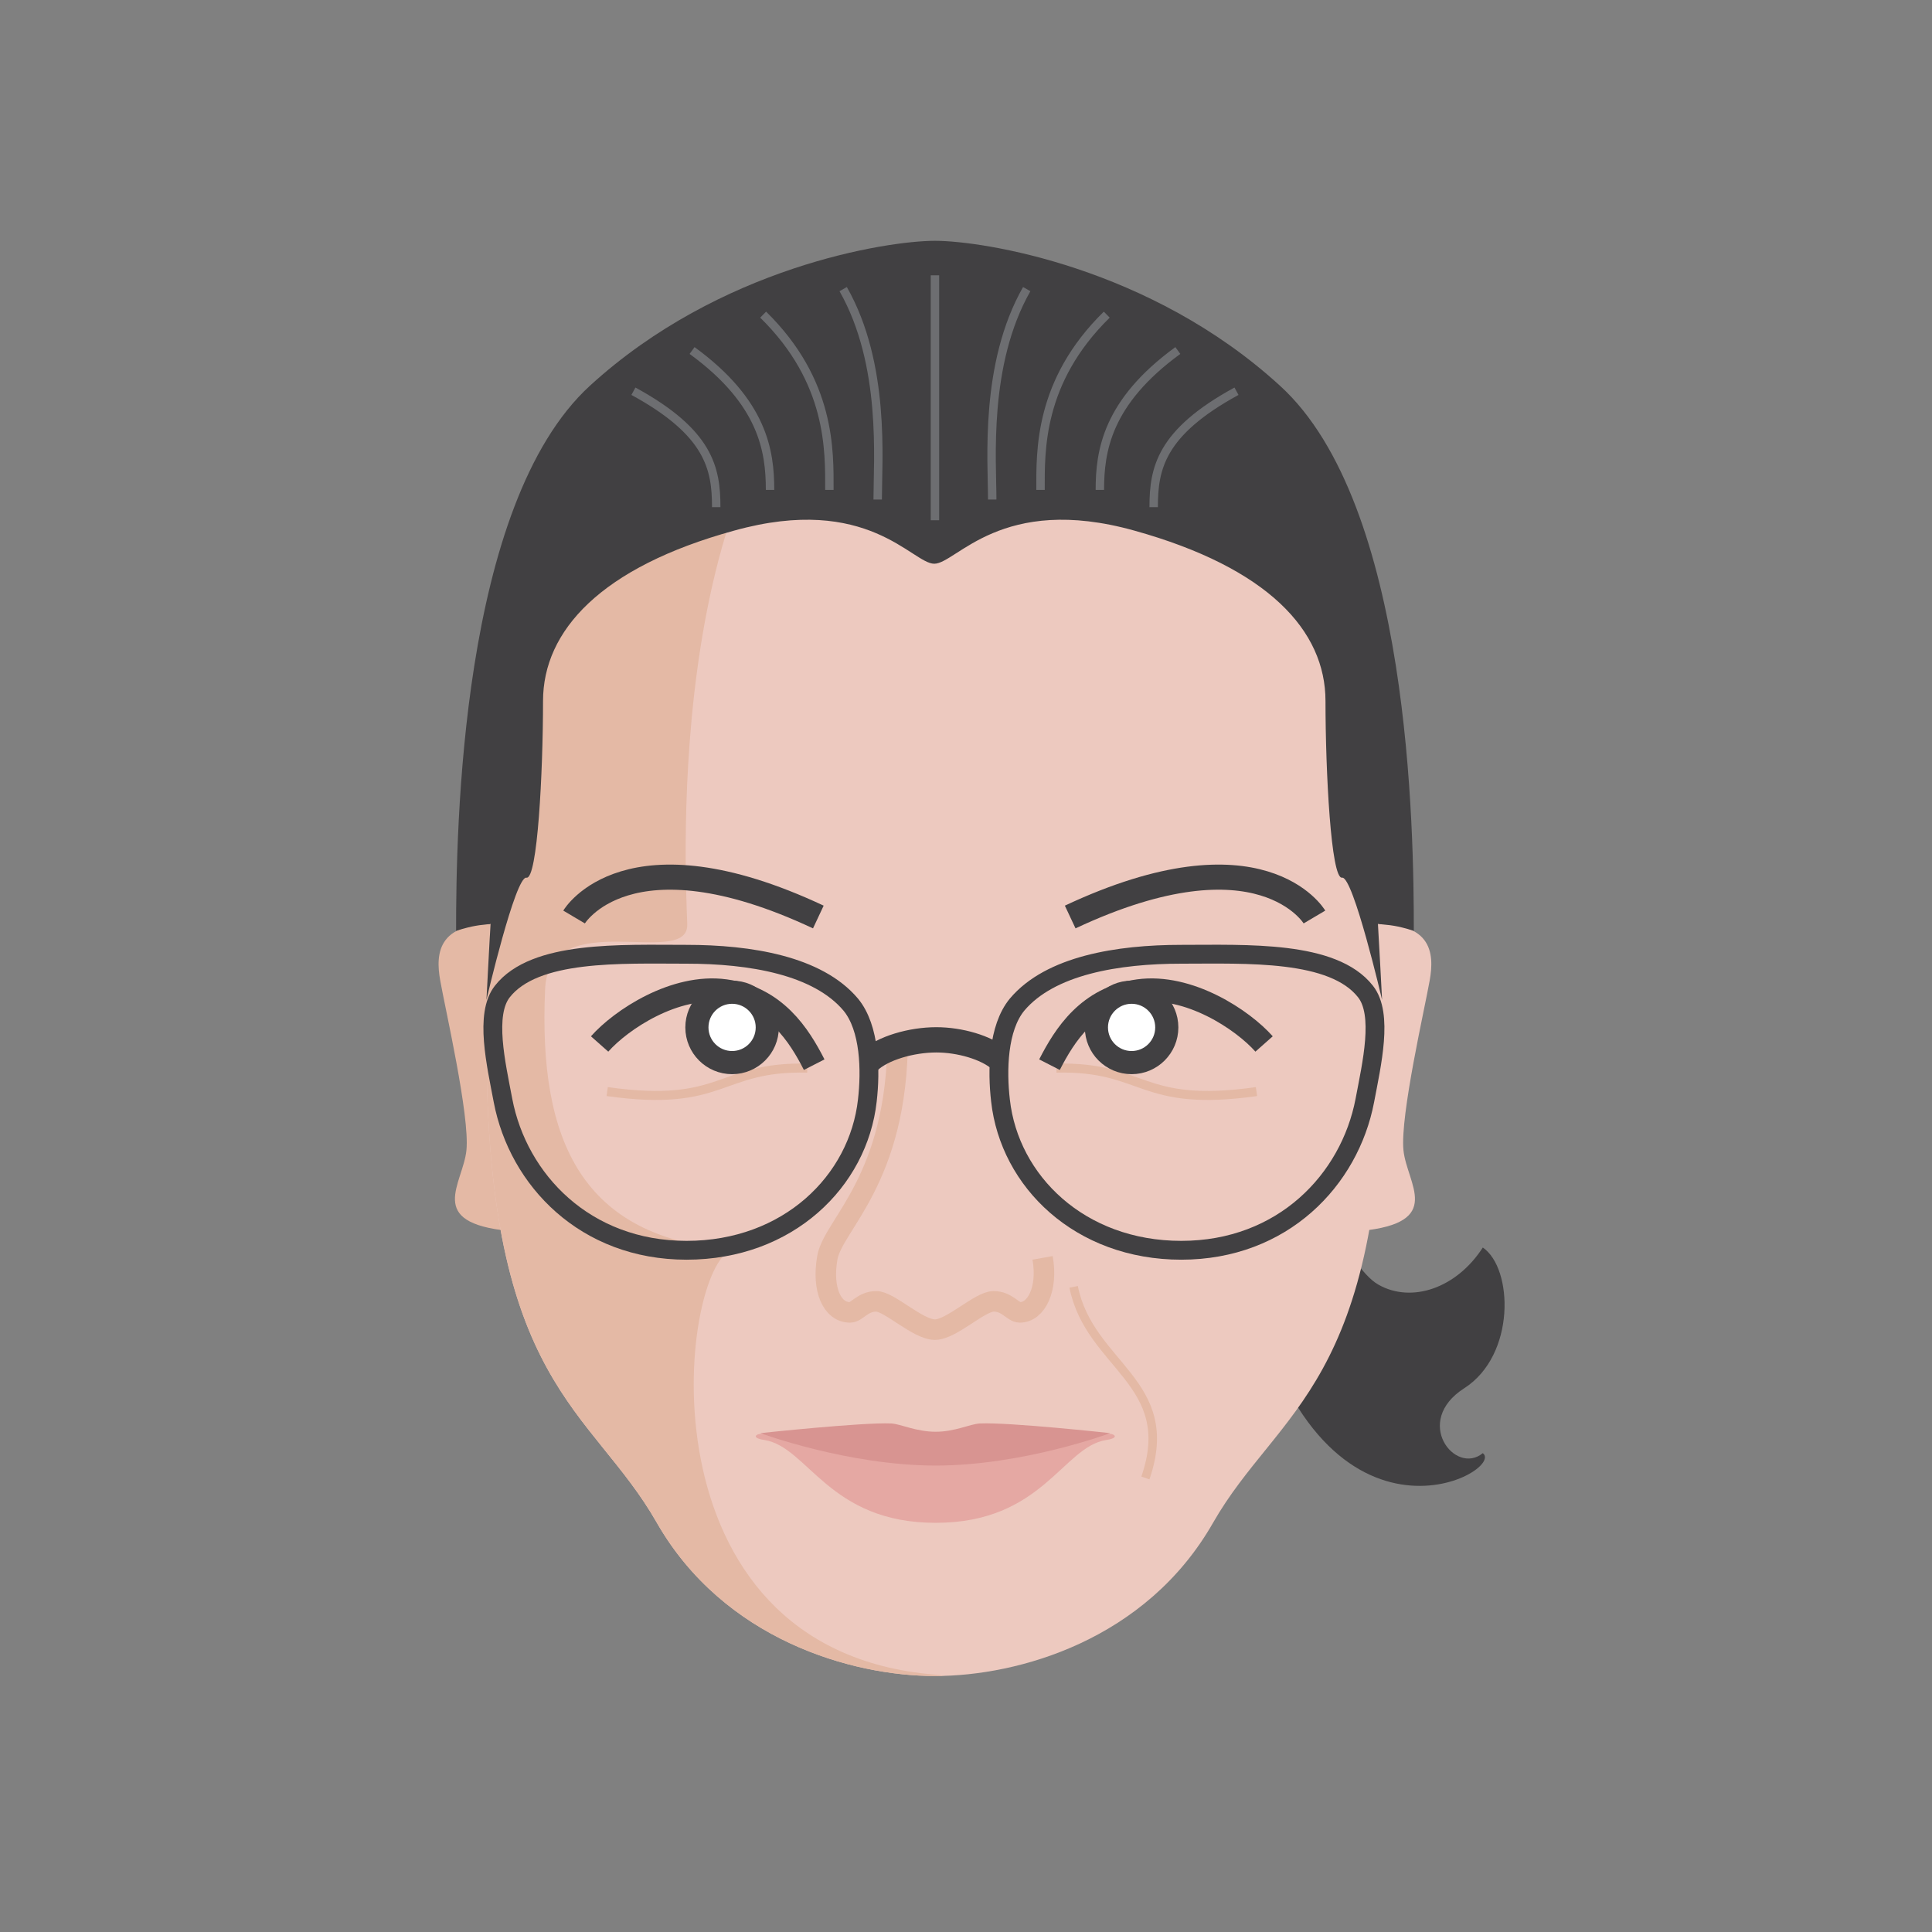 <?xml version="1.0" encoding="utf-8"?>
<!-- Generator: Adobe Illustrator 24.0.1, SVG Export Plug-In . SVG Version: 6.00 Build 0)  -->
<svg version="1.1" xmlns="http://www.w3.org/2000/svg" xmlns:xlink="http://www.w3.org/1999/xlink" x="0px" y="0px"
	 viewBox="0 0 280 280" style="enable-background:new 0 0 280 280;" xml:space="preserve">
<rect x="0" y="0" width="280" height="280" fill="#808080" stroke="none"/>
<style type="text/css">
	.st0{opacity:0.7;clip-path:url(#SVGID_2_);fill:#EDC9BF;}
	.st1{opacity:0.7;clip-path:url(#SVGID_4_);fill:#EDC9BF;}
	.st2{fill:#F2DDD5;}
	.st3{fill:#EDC9BF;}
	.st4{fill:none;stroke:#EDC9C0;stroke-width:3;stroke-miterlimit:10;}
	.st5{fill:none;stroke:#847367;stroke-width:4;stroke-miterlimit:10;}
	.st6{fill:none;stroke:#414042;stroke-width:4;stroke-miterlimit:10;}
	.st7{fill:none;stroke:#EDC9BF;stroke-miterlimit:10;}
	.st8{fill:#F9F0ED;stroke:#313A32;stroke-width:3;stroke-miterlimit:10;}
	.st9{fill:none;stroke:#424142;stroke-width:3;stroke-miterlimit:10;}
	.st10{fill:none;stroke:#E0BEB6;stroke-miterlimit:10;}
	.st11{fill:#75675D;}
	.st12{fill:none;stroke:#414042;stroke-width:3;stroke-miterlimit:10;}
	.st13{fill:#594844;}
	.st14{fill:none;stroke:#414042;stroke-miterlimit:10;}
	.st15{fill:#E0BEB6;}
	.st16{clip-path:url(#SVGID_8_);fill:#E0BEB6;}
	.st17{fill:none;stroke:#DBAAA1;stroke-width:0.976;stroke-miterlimit:10;}
	.st18{fill:none;stroke:#414042;stroke-width:3.244;stroke-miterlimit:10;}
	.st19{fill:#F2DDD5;stroke:#414042;stroke-width:3.003;stroke-miterlimit:10;}
	.st20{fill:none;stroke:#414042;stroke-width:5.853;stroke-miterlimit:10;}
	.st21{fill:#414042;}
	.st22{fill:#EDC9BF;stroke:#DBAAA1;stroke-width:2.777;stroke-miterlimit:10;}
	.st23{fill:#F9F9FA;}
	.st24{fill:#E5A8A3;}
	.st25{fill:#D89491;}
	.st26{clip-path:url(#SVGID_10_);fill:#E8BDB3;}
	.st27{fill:#F2CDC0;}
	.st28{fill:#E8BDB3;}
	.st29{clip-path:url(#SVGID_12_);fill:#EFD4CB;}
	.st30{fill:#E4B9A5;}
	.st31{clip-path:url(#SVGID_14_);fill:#E8D3CD;}
	.st32{clip-path:url(#SVGID_16_);fill:#D1A793;}
	.st33{clip-path:url(#SVGID_18_);fill:#E4B9A5;}
	.st34{fill:none;stroke:#E4B9A5;stroke-width:2.974;stroke-miterlimit:10;}
	.st35{fill:#9E7B6C;}
	.st36{fill:#987369;}
	.st37{fill:none;stroke:#E5B1A5;stroke-width:1.858;stroke-miterlimit:10;}
	.st38{fill:#FFFFFF;}
	.st39{fill:none;stroke:#414042;stroke-width:2.756;stroke-miterlimit:10;}
	.st40{fill:#FFFFFF;stroke:#414042;stroke-width:3;stroke-miterlimit:10;}
	.st41{fill:none;stroke:#C54D7D;stroke-width:2.361;stroke-miterlimit:10;}
	.st42{fill:#E76D9A;}
	.st43{clip-path:url(#SVGID_22_);}
	.st44{fill:none;stroke:#808285;stroke-miterlimit:10;}
	.st45{fill:#FFFFFF;stroke:#6D6864;stroke-width:3;stroke-miterlimit:10;}
	.st46{fill:none;stroke:#6D6864;stroke-width:3;stroke-miterlimit:10;}
	.st47{fill:none;stroke:#E5B1A5;stroke-width:3;stroke-miterlimit:10;}
	.st48{clip-path:url(#SVGID_26_);fill:none;stroke:#808285;stroke-width:0.75;stroke-miterlimit:10;}
	.st49{clip-path:url(#SVGID_26_);}
	.st50{fill:#EFBDBD;}
	.st51{fill:none;stroke:#414042;stroke-width:5;stroke-miterlimit:10;}
	.st52{fill:none;stroke:#AF9F95;stroke-width:3;stroke-miterlimit:10;}
	.st53{fill:#60423C;stroke:#000000;stroke-width:2.943;stroke-miterlimit:10;}
	.st54{fill:none;stroke:#60423C;stroke-miterlimit:10;}
	.st55{fill:none;stroke:#000000;stroke-width:5;stroke-miterlimit:10;}
	.st56{fill:#7C5349;}
	.st57{fill:#60423C;}
	.st58{fill:none;stroke:#414042;stroke-width:6;stroke-miterlimit:10;}
	.st59{fill:none;stroke:#6D6E71;stroke-miterlimit:10;}
	.st60{fill:#F2DDD5;stroke:#E4B9A5;stroke-miterlimit:10;}
	.st61{clip-path:url(#SVGID_28_);}
	.st62{fill:#8C4C39;stroke:#593026;stroke-miterlimit:10;}
	.st63{fill:none;stroke:#60423C;stroke-width:2.5;stroke-miterlimit:10;}
	.st64{fill:none;stroke:#000000;stroke-width:2.652;stroke-miterlimit:10;}
	.st65{clip-path:url(#SVGID_30_);fill:#EDC9BF;}
	.st66{fill:none;stroke:#EDC9BF;stroke-width:3;stroke-miterlimit:10;}
	.st67{fill:#FFFFFF;stroke:#593026;stroke-width:3;stroke-miterlimit:10;}
	.st68{fill:none;stroke:#593026;stroke-width:3;stroke-miterlimit:10;}
	.st69{fill:none;stroke:#F1F2F2;stroke-miterlimit:10;}
	.st70{fill:#593026;}
	.st71{fill:#E5B1A5;}
	.st72{clip-path:url(#SVGID_32_);}
	.st73{fill:none;stroke:#DBAAA1;stroke-miterlimit:10;}
	.st74{fill:none;stroke:#E5B1A5;stroke-width:3.204;stroke-miterlimit:10;}
	.st75{fill:#847367;}
	.st76{fill:#F2DDD5;stroke:#52473F;stroke-width:3.204;stroke-miterlimit:10;}
	.st77{fill:none;stroke:#52473F;stroke-width:3.204;stroke-miterlimit:10;}
	.st78{fill:none;stroke:#E5B1A5;stroke-width:1.068;stroke-miterlimit:10;}
	.st79{fill:none;stroke:#E5B1A5;stroke-width:2.288;stroke-miterlimit:10;}
	.st80{clip-path:url(#SVGID_34_);}
	.st81{fill:#847367;stroke:#AF9F95;stroke-width:1.068;stroke-miterlimit:10;}
	.st82{clip-path:url(#SVGID_36_);}
	.st83{fill:#847367;stroke:#AF9F95;stroke-width:0.81;stroke-miterlimit:10;}
	.st84{clip-path:url(#SVGID_38_);}
	.st85{fill:#E4C2BD;}
	.st86{fill:none;stroke:#775752;stroke-miterlimit:10;}
	.st87{fill:#80665F;}
	.st88{fill:#80605C;}
	.st89{fill:none;stroke:#000000;stroke-width:7;stroke-miterlimit:10;}
	.st90{fill:none;stroke:#775752;stroke-width:2.5;stroke-miterlimit:10;}
	.st91{fill:#C4A7A7;stroke:#000000;stroke-width:2.943;stroke-miterlimit:10;}
	.st92{fill:#775752;}
	.st93{clip-path:url(#SVGID_40_);}
	.st94{fill:#8E6B5F;}
	.st95{clip-path:url(#SVGID_44_);}
	.st96{fill:none;stroke:#EDC9BF;stroke-width:2.847;stroke-miterlimit:10;}
	.st97{fill:none;stroke:#52473F;stroke-width:2.5;stroke-miterlimit:10;}
	.st98{fill:none;stroke:#75675D;stroke-width:4;stroke-miterlimit:10;}
	.st99{fill:none;stroke:#EDC9BF;stroke-width:0.892;stroke-miterlimit:10;}
	.st100{fill:#96887C;}
	.st101{opacity:0.7;clip-path:url(#SVGID_46_);}
	.st102{fill:none;stroke:#DBAAA1;stroke-width:3;stroke-miterlimit:10;}
	.st103{fill:none;stroke:#DBAAA1;stroke-width:2.847;stroke-miterlimit:10;}
	.st104{fill:none;stroke:#3C2415;stroke-width:3;stroke-miterlimit:10;}
	.st105{fill:#F4F4F5;stroke:#3C2415;stroke-width:3;stroke-miterlimit:10;}
	.st106{fill:none;stroke:#000000;stroke-width:3;stroke-miterlimit:10;}
	.st107{fill:#E5C7BD;}
	.st108{fill:none;stroke:#6D6E71;stroke-width:0.899;stroke-miterlimit:10;}
	.st109{fill:#C54D7D;}
	.st110{clip-path:url(#SVGID_50_);fill:#EDD8CC;}
	.st111{fill:none;stroke:#EDC9BF;stroke-width:2.302;stroke-miterlimit:10;}
	.st112{fill:none;stroke:#414042;stroke-width:2.5;stroke-miterlimit:10;}
	.st113{fill:#FFFFFF;stroke:#414042;stroke-width:2.5;stroke-miterlimit:10;}
	.st114{fill:none;stroke:#EDC9BF;stroke-width:1.062;stroke-miterlimit:10;}
	.st115{fill:#D397A4;}
	.st116{fill:#E8A6B2;}
	.st117{fill:#F4EBC8;}
	.st118{fill:#EDD8CC;}
	.st119{fill:none;stroke:#EDD8CC;stroke-miterlimit:10;}
	.st120{fill:none;stroke:#75675D;stroke-miterlimit:10;}
	.st121{fill:none;stroke:#594844;stroke-width:2;stroke-miterlimit:10;}
	.st122{fill:none;stroke:#594844;stroke-width:3;stroke-miterlimit:10;}
	.st123{fill:none;stroke:#8C4C39;stroke-miterlimit:10;}
	.st124{opacity:0.7;clip-path:url(#SVGID_52_);}
	.st125{fill:#D1A793;}
	.st126{fill:none;stroke:#D1A793;stroke-miterlimit:10;}
	.st127{fill:#6F554B;}
	.st128{fill:#D0A795;}
	.st129{fill:none;stroke:#414042;stroke-width:2.851;stroke-miterlimit:10;}
	.st130{fill:#F4F4F5;stroke:#414042;stroke-width:3;stroke-miterlimit:10;}
	.st131{fill:#40403F;}
	.st132{fill:#DBAAA1;}
	.st133{fill:none;stroke:#D1A793;stroke-width:3;stroke-miterlimit:10;}
	.st134{fill:#8E7066;}
	.st135{clip-path:url(#SVGID_54_);fill:#8E7066;}
	.st136{fill:#A07D6E;}
	.st137{fill:none;stroke:#000000;stroke-width:6;stroke-miterlimit:10;}
	.st138{fill:#CCB8B0;stroke:#000000;stroke-width:3;stroke-miterlimit:10;}
	.st139{fill:none;stroke:#806159;stroke-miterlimit:10;}
	.st140{fill:none;stroke:#806159;stroke-width:0.953;stroke-miterlimit:10;}
	.st141{clip-path:url(#SVGID_56_);}
	.st142{fill:#604642;}
	.st143{fill:none;stroke:#604642;stroke-miterlimit:10;}
	.st144{fill:none;stroke:#806159;stroke-width:3;stroke-miterlimit:10;}
	.st145{fill:none;stroke:#151515;stroke-width:3;stroke-miterlimit:10;}
	.st146{fill:#FFFFFF;stroke:#414042;stroke-width:2.652;stroke-miterlimit:10;}
	.st147{fill:none;stroke:#6D6E71;stroke-width:3;stroke-miterlimit:10;}
	.st148{fill:none;stroke:#414042;stroke-width:4.899;stroke-miterlimit:10;}
	.st149{clip-path:url(#SVGID_58_);}
	.st150{fill:#BCBEC0;}
	.st151{fill:none;stroke:#414042;stroke-width:2.939;stroke-miterlimit:10;}
	.st152{fill:none;stroke:#BCBEC0;stroke-width:1.079;stroke-miterlimit:10;}
	.st153{clip-path:url(#SVGID_60_);fill:#E4C2BD;}
	.st154{fill:none;stroke:#E0BEB6;stroke-width:3;stroke-miterlimit:10;}
	.st155{fill:none;stroke:#414042;stroke-width:2;stroke-miterlimit:10;}
	.st156{fill:#E8B9B1;}
	.st157{fill:none;stroke:#AF9F95;stroke-width:1.073;stroke-miterlimit:10;}
	.st158{opacity:0.7;clip-path:url(#SVGID_62_);fill:#EDC9BF;}
	.st159{fill:none;stroke:#EDC9BF;stroke-width:1.105;stroke-miterlimit:10;}
	.st160{fill:none;stroke:#58595B;stroke-width:3;stroke-miterlimit:10;}
	.st161{fill:none;stroke:#58595B;stroke-width:6;stroke-miterlimit:10;}
	.st162{fill:#F9F0ED;stroke:#58595B;stroke-width:3;stroke-miterlimit:10;}
	.st163{fill:none;stroke:#EDC9BF;stroke-width:1.083;stroke-miterlimit:10;}
	.st164{fill:#58595B;}
	.st165{fill:#EDD9D2;}
	.st166{opacity:0.7;clip-path:url(#SVGID_64_);}
	.st167{fill:none;stroke:#EDC9BF;stroke-width:2.793;stroke-miterlimit:10;}
	.st168{fill:none;stroke:#C5ABA1;stroke-width:4.193;stroke-miterlimit:10;}
	.st169{fill:none;stroke:#594844;stroke-width:3.145;stroke-miterlimit:10;}
	.st170{fill:#F9F0ED;stroke:#594844;stroke-width:3.145;stroke-miterlimit:10;}
	.st171{fill:none;stroke:#000000;stroke-width:1.048;stroke-miterlimit:10;}
	.st172{fill:none;stroke:#414042;stroke-width:3.145;stroke-miterlimit:10;}
	.st173{fill:none;stroke:#EDC9BF;stroke-width:1.048;stroke-miterlimit:10;}
	.st174{clip-path:url(#SVGID_66_);fill:#D1A793;}
	.st175{fill:none;stroke:#D1A793;stroke-width:2.543;stroke-miterlimit:10;}
	.st176{fill:none;stroke:#D1A793;stroke-width:2.5;stroke-miterlimit:10;}
	.st177{fill:#FFFFFF;stroke:#000000;stroke-width:3.155;stroke-miterlimit:10;}
	.st178{fill:none;stroke:#444545;stroke-width:2;stroke-miterlimit:10;}
	.st179{clip-path:url(#SVGID_68_);fill:#D1A793;}
	.st180{fill:none;stroke:#D1A793;stroke-width:2.405;stroke-miterlimit:10;}
	.st181{fill:none;stroke:#D1A793;stroke-width:1.105;stroke-miterlimit:10;}
	.st182{clip-path:url(#SVGID_70_);fill:#E0BEB6;}
	.st183{fill:#C5ABA1;}
	.st184{fill:#72635F;}
	.st185{fill:none;stroke:#72635F;stroke-width:3;stroke-miterlimit:10;}
	.st186{fill:#F4F0E6;stroke:#72635F;stroke-width:3;stroke-miterlimit:10;}
	.st187{fill:none;stroke:#E0BEB6;stroke-width:1.078;stroke-miterlimit:10;}
	.st188{fill:none;stroke:#C5ABA1;stroke-width:5.389;stroke-miterlimit:10;}
	.st189{fill:none;stroke:#414042;stroke-width:1.078;stroke-miterlimit:10;}
	.st190{fill:none;stroke:#E0BEB6;stroke-width:2.481;stroke-miterlimit:10;}
	.st191{opacity:0.3;fill:#C5ABA1;}
	.st192{clip-path:url(#SVGID_72_);fill:#EDC9BF;}
	.st193{fill:none;stroke:#EDC9BF;stroke-width:1.056;stroke-miterlimit:10;}
	.st194{fill:none;stroke:#E0BEB6;stroke-width:1.056;stroke-miterlimit:10;}
	.st195{fill:#FFFFFF;stroke:#58595B;stroke-width:3;stroke-miterlimit:10;}
	.st196{clip-path:url(#SVGID_74_);fill:#808285;}
	.st197{fill:none;stroke:#EDC9C0;stroke-width:3.167;stroke-miterlimit:10;}
	.st198{fill:#6D6E71;}
	.st199{clip-path:url(#SVGID_76_);fill:#EDC9BF;}
	.st200{fill:#FFFFFF;stroke:#414042;stroke-width:2.971;stroke-miterlimit:10;}
	.st201{fill:none;stroke:#E5B1A5;stroke-width:2.29;stroke-miterlimit:10;}
	.st202{fill:none;stroke:#9E847B;stroke-width:3.292;stroke-miterlimit:10;}
	.st203{fill:none;stroke:#414042;stroke-width:3.638;stroke-miterlimit:10;}
	.st204{fill:none;stroke:#EDC9BF;stroke-width:2.984;stroke-miterlimit:10;}
	.st205{fill:none;stroke:#695B54;stroke-width:5.487;stroke-miterlimit:10;}
	.st206{fill:none;stroke:#695B54;stroke-width:3.292;stroke-miterlimit:10;}
	.st207{fill:none;stroke:#EDC9BF;stroke-width:1.12;stroke-miterlimit:10;}
	.st208{fill:none;stroke:#E4B9A5;stroke-width:1.238;stroke-miterlimit:10;}
	.st209{fill:none;stroke:#424142;stroke-width:2.97;stroke-miterlimit:10;}
	.st210{fill:#E8D3CD;}
	.st211{fill:none;stroke:#EDC9BF;stroke-width:1.183;stroke-miterlimit:10;}
	.st212{fill:none;stroke:#E4B9A5;stroke-width:1.307;stroke-miterlimit:10;}
	.st213{fill:none;stroke:#414042;stroke-width:3.664;stroke-miterlimit:10;}
	.st214{fill:none;stroke:#6D6E71;stroke-width:1.221;stroke-miterlimit:10;}
	.st215{fill:none;stroke:#414042;stroke-width:2.729;stroke-miterlimit:10;}
	.st216{fill:none;stroke:#414042;stroke-width:3.354;stroke-miterlimit:10;}
	.st217{fill:#FFFFFF;stroke:#414042;stroke-width:3.354;stroke-miterlimit:10;}
	.st218{clip-path:url(#SVGID_78_);fill:#EDC9BF;}
	.st219{fill:none;stroke:#E4B9A5;stroke-width:1.093;stroke-miterlimit:10;}
	.st220{fill:none;stroke:#E4B9A5;stroke-width:1.153;stroke-miterlimit:10;}
	.st221{fill:none;stroke:#593026;stroke-width:2.961;stroke-miterlimit:10;}
	.st222{fill:none;stroke:#593026;stroke-width:5.922;stroke-miterlimit:10;}
	.st223{fill:#622718;}
	.st224{fill:none;stroke:#E4B9A5;stroke-width:2.961;stroke-miterlimit:10;}
	.st225{clip-path:url(#SVGID_80_);fill:#E4B9A5;}
	.st226{fill:#F2DDD5;stroke:#000000;stroke-width:3;stroke-miterlimit:10;}
	.st227{clip-path:url(#SVGID_82_);fill:#6D6E71;}
	.st228{fill:#E4B0A3;}
	.st229{fill:#DE988A;}
	.st230{fill:none;stroke:#000000;stroke-width:2;stroke-miterlimit:10;}
	.st231{fill:none;stroke:#E4B9A5;stroke-width:3;stroke-miterlimit:10;}
	.st232{clip-path:url(#SVGID_84_);fill:#C19080;}
	.st233{fill:#C6766D;}
	.st234{clip-path:url(#SVGID_86_);fill:#604642;}
	.st235{fill:none;stroke:#60423C;stroke-width:1.153;stroke-miterlimit:10;}
	.st236{fill:none;stroke:#BE8873;stroke-width:1.019;stroke-miterlimit:10;}
	.st237{fill:#A07D6E;stroke:#000000;stroke-width:3;stroke-miterlimit:10;}
	.st238{fill:none;stroke:#60423C;stroke-width:3;stroke-miterlimit:10;}
	.st239{fill:none;stroke:#000000;stroke-width:4;stroke-miterlimit:10;}
	.st240{fill:none;stroke:#414042;stroke-width:3.056;stroke-miterlimit:10;}
	.st241{fill:#E4B9A5;stroke:#414042;stroke-width:3.056;stroke-miterlimit:10;}
	.st242{fill:none;stroke:#414042;stroke-width:5.094;stroke-miterlimit:10;}
	.st243{fill:none;stroke:#BE8873;stroke-width:3.056;stroke-miterlimit:10;}
	.st244{fill:#B85D56;}
	.st245{fill:#BE8873;}
	.st246{fill:none;stroke:#58595B;stroke-width:5;stroke-miterlimit:10;}
	.st247{fill:none;stroke:#6D6E71;stroke-width:2;stroke-miterlimit:10;}
	.st248{fill:none;stroke:#D1A793;stroke-width:1.272;stroke-miterlimit:10;}
	.st249{fill:#F2DDD5;stroke:#58595B;stroke-width:3;stroke-miterlimit:10;}
	.st250{fill:#CEAC9F;}
	.st251{fill:#F4F0E6;stroke:#58595B;stroke-width:3;stroke-miterlimit:10;}
	.st252{fill:none;stroke:#E4B9A5;stroke-miterlimit:10;}
	.st253{fill:#999999;}
	.st254{fill:#F4F0E6;}
	.st255{fill:#FFFFFF;stroke:#594844;stroke-width:3;stroke-miterlimit:10;}
	.st256{fill:none;stroke:#A07D6E;stroke-width:4;stroke-miterlimit:10;}
	.st257{clip-path:url(#SVGID_88_);fill:#E8BDB3;}
	.st258{fill:#F4F0E6;stroke:#A07D6E;stroke-width:3;stroke-miterlimit:10;}
	.st259{fill:none;stroke:#C19080;stroke-width:7;stroke-miterlimit:10;}
	.st260{fill:none;stroke:#DDAB9B;stroke-miterlimit:10;}
	.st261{fill:#C19779;}
	.st262{fill:none;stroke:#DDAB9B;stroke-width:3;stroke-miterlimit:10;}
	.st263{fill:none;stroke:#FEEBDE;stroke-width:3;stroke-miterlimit:10;}
	.st264{fill:none;stroke:#FEEBDE;stroke-width:5;stroke-miterlimit:10;}
	.st265{fill:#F4F0E6;stroke:#604642;stroke-width:2.898;stroke-miterlimit:10;}
	.st266{fill:none;stroke:#604642;stroke-width:5;stroke-miterlimit:10;}
	.st267{fill:#DDAB9B;}
	.st268{fill:none;stroke:#604642;stroke-width:3;stroke-miterlimit:10;}
	.st269{fill:none;stroke:#A07D6E;stroke-width:3;stroke-miterlimit:10;}
</style>
<g id="Layer_8">
</g>
<g id="Layer_1">
</g>
<g id="Style_1">
</g>
<g id="Layer_5">
</g>
<g id="Layer_7">
</g>
<g id="Layer_6">
</g>
<g id="Layer_4">
</g>
<g id="Layer_3">
</g>
<g id="Layer_9">
	<path class="st21" d="M176.5,165.8c13.8,2.9,18.4,17.7,23.3,20.4c4.8,2.7,11.3,0.5,15.1-5.4c4.4,3,4.8,15.6-2.7,20.4
		c-7.5,4.8-1.3,12.7,2.7,9.4c3.5,2.7-23.8,17.7-34-25C176.5,167.6,176.5,165.8,176.5,165.8z"/>
	<path class="st30" d="M73.7,134.1c-10.4-1.1-10.6,4.1-9.9,8c0.7,4,4.3,19.6,3.8,24.6c-0.5,4.9-6,10.5,6.2,11.7l-0.1-32.2
		L73.7,134.1z"/>
	<g>
		<defs>
			<path id="SVGID_17_" d="M135.5,47c-53.6,0-65,54.8-65,104.3s15.2,52.7,24.7,69.4c9.7,16.9,28.2,22.2,40.3,22.2
				s30.6-5.2,40.3-22.2c9.5-16.6,24.7-19.9,24.7-69.4S186.5,47,135.5,47z"/>
		</defs>
		<use xlink:href="#SVGID_17_"  style="overflow:visible;fill:#EDC9BF;"/>
		<clipPath id="SVGID_2_">
			<use xlink:href="#SVGID_17_"  style="overflow:visible;"/>
		</clipPath>
		<path style="clip-path:url(#SVGID_2_);fill:#E4B9A5;" d="M127.6,45.6c-31.9,16.9-28.2,81.6-28,88.3c0.3,6.7-20.1-3-20.6,9.5
			c-1,22.2,5.5,36,27.1,37.7c-7.6,2.5-14.3,58,29.4,61.6c11.6,1-18.9,11.3-0.7,11.3s1.5,28.1,1.5,28.1l-91.9-17.8L40.3,26.5
			L127.6,45.6z"/>
	</g>
	<path class="st34" d="M151.1,182.3c0.8,4.5-0.9,7.9-3.3,7.9c-1,0-1.8-1.6-3.8-1.6c-2,0-6.1,4.1-8.5,4.1c-2.5,0-6.6-4.1-8.5-4.1
		c-2,0-2.8,1.6-3.8,1.6c-2.6,0-4.1-3.3-3.3-7.9c0.8-4.8,10.2-11.3,10.2-32"/>
	<path class="st24" d="M160.8,207.8c-0.7,0-25.2,3.2-25.2,3.2s-24.6-3.2-25.3-3.2c-0.7,0-1.5,0.6,0.5,0.9c6.3,1,9.3,12,24.8,12
		s18.4-11,24.7-12C162.3,208.4,161.5,207.8,160.8,207.8z"/>
	<path class="st25" d="M142,206.3c-1.5,0.1-3.6,1.2-6.4,1.2c-2.8,0-5-1.1-6.4-1.2c-4.1-0.2-19,1.4-19,1.4s12.7,4.7,25.4,4.7
		s25.3-4.7,25.3-4.7S146.3,206.1,142,206.3z"/>
	<path class="st203" d="M190.5,132.9c0,0-7.7-13-35.4,0"/>
	<path class="st203" d="M83.2,132.9c0,0,7.7-13,35.4,0"/>
	<path class="st208" d="M155.6,186.5c2.3,11.5,15.2,13.8,10.4,27.7"/>
	<path class="st212" d="M182.1,158.2c-17,2.4-16.1-3.7-29-3.4"/>
	<path class="st212" d="M88,158.2c17,2.4,16.1-3.7,29-3.4"/>
	<path class="st213" d="M125.9,153.8c2-1.9,6.2-3.1,9.8-3.1c3.4,0,7.2,1.1,9.2,2.8"/>
	<path class="st3" d="M197.3,134.1c10.4-1.1,10.6,4.1,9.9,8c-0.7,4-4.3,19.6-3.8,24.6c0.5,4.9,6,10.5-6.2,11.7l0.1-32.2L197.3,134.1
		z"/>
	<path class="st21" d="M204.9,134.9c0-14.5-0.5-61.8-19.4-79c-18.8-17.2-43-21-50-21h0c0,0,0,0,0,0h0c-7,0-31.2,3.8-50,21
		c-18.8,17.2-19.4,64.5-19.4,79c2.6-0.8,3.3-0.8,5-1c-0.1,1.3-0.6,11-0.6,11s4.2-18,5.8-17.7c1.6,0.3,2.4-15.3,2.4-25.6
		c0-10.2,8.4-19.4,27.7-24.7c19.4-5.4,25.8,4.8,29,4.8h0c0,0,0,0,0,0h0c3.2,0,9.7-10.2,29-4.8c19.4,5.4,27.7,14.5,27.7,24.7
		c0,10.2,0.8,25.8,2.4,25.6c1.6-0.3,5.8,17.7,5.8,17.7s-0.5-9.6-0.6-11C201.6,134.1,202.3,134.1,204.9,134.9z"/>
	<path class="st214" d="M150.8,71c0-5.6-0.3-15.7,9.6-25.4"/>
	<path class="st214" d="M143.8,72.4c0-5.6-1.2-19.6,5-30.5"/>
	<path class="st214" d="M159.4,71c0-5.6,1-12.7,11.3-20.2"/>
	<path class="st214" d="M167.2,73.5c0-5.6,1-10.8,12-16.8"/>
	<path class="st214" d="M120.2,71c0-5.6,0.3-15.7-9.6-25.4"/>
	<path class="st214" d="M127.2,72.4c0-5.6,1.2-19.6-5-30.5"/>
	<path class="st214" d="M111.6,71c0-5.6-1-12.7-11.3-20.2"/>
	<path class="st214" d="M103.8,73.5c0-5.6-1-10.8-12-16.8"/>
	<line class="st214" x1="135.5" y1="75.4" x2="135.5" y2="39.9"/>
	<path class="st215" d="M197.8,159.5c-2.2,11.5-11.9,21.7-26.6,21.7c-14.7,0-24.9-10-26.2-21.7c-0.5-4.3-0.4-10.5,2.4-13.9
		c4.8-5.7,14.6-7.3,23.8-7.3c9.5,0,22-0.6,26.7,5.4C200.5,147,198.8,154.2,197.8,159.5z"/>
	<path class="st215" d="M72.9,159.5c2.2,11.5,11.9,21.7,26.6,21.7s24.9-10,26.2-21.7c0.5-4.3,0.4-10.5-2.4-13.9
		c-4.8-5.7-14.6-7.3-23.8-7.3c-9.5,0-22-0.6-26.7,5.4C70.2,147,71.9,154.2,72.9,159.5z"/>
	<path class="st216" d="M118,154.3c-2.2-4.3-5.6-9.7-12.9-10.7c-7.3-1-15.1,4.2-18.2,7.7"/>
	<circle class="st217" cx="106.1" cy="148.9" r="5.1"/>
	<path class="st216" d="M152.1,154.3c2.2-4.3,5.6-9.7,12.9-10.7c7.3-1,15.1,4.2,18.2,7.7"/>
	<circle class="st217" cx="164" cy="148.9" r="5.1"/>
</g>
</svg>

